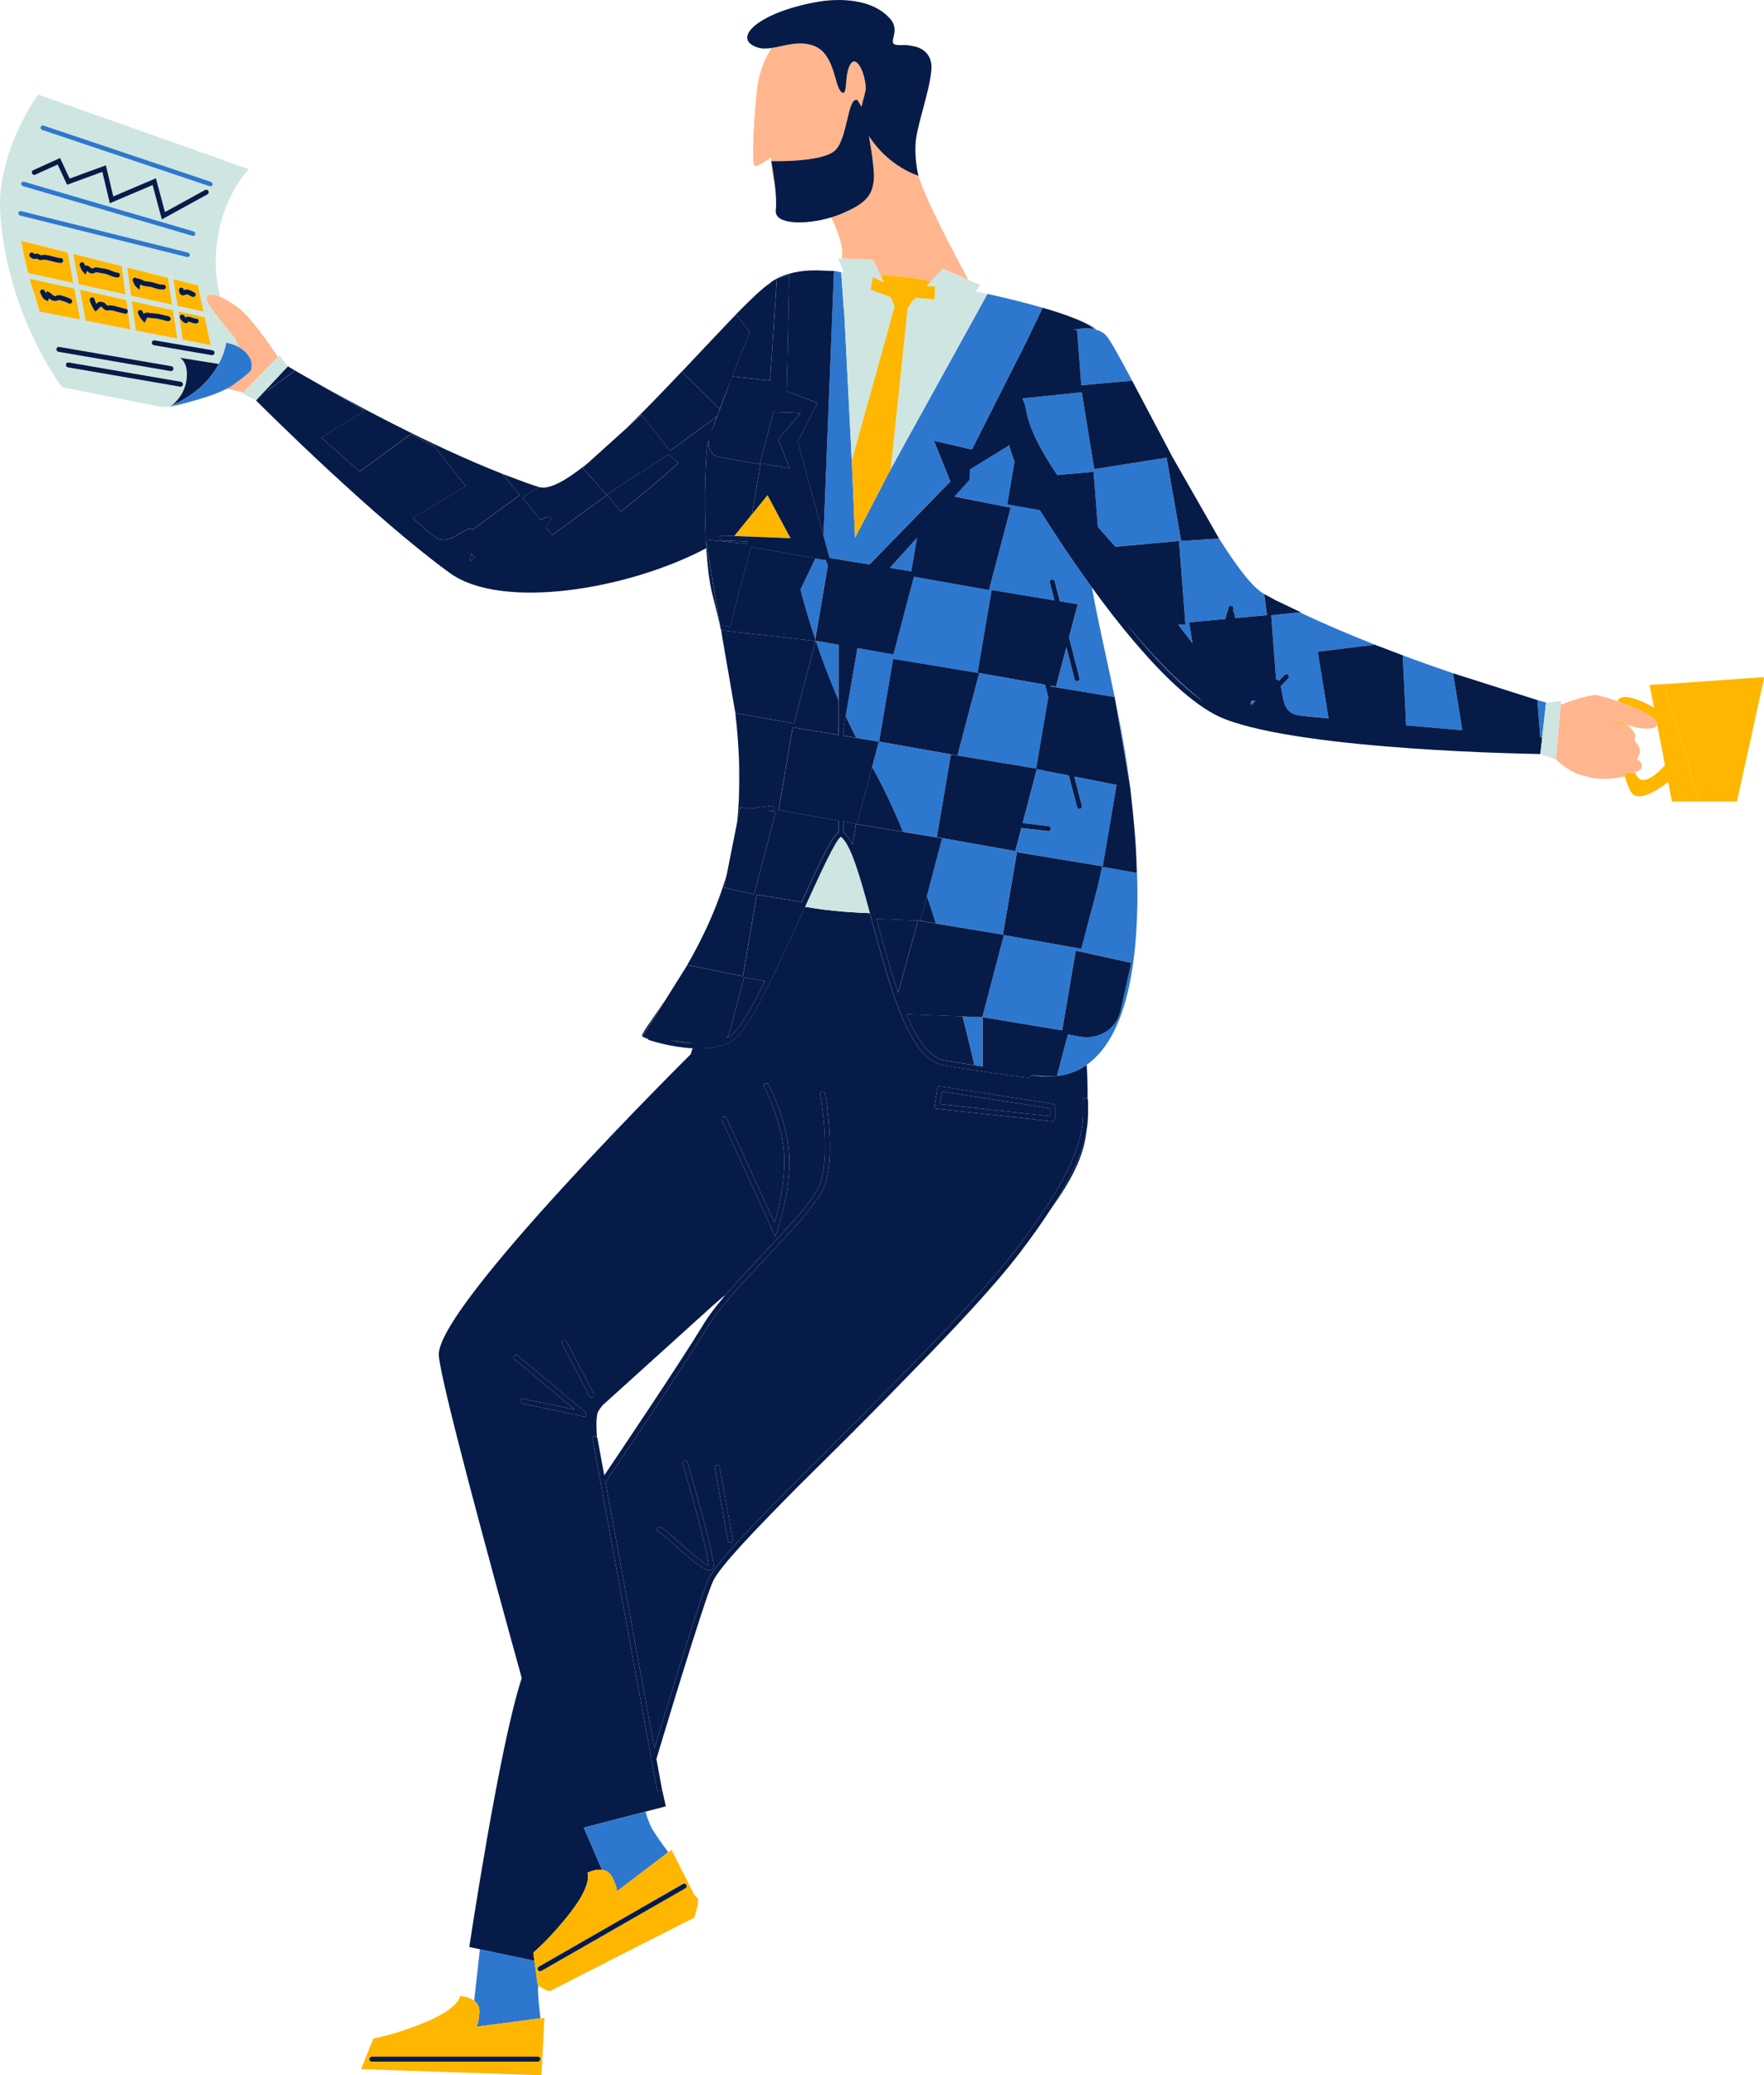 <?xml version="1.0" encoding="UTF-8"?>
<svg id="Calque_2" data-name="Calque 2" xmlns="http://www.w3.org/2000/svg" viewBox="0 0 1844 2169.56">
  <defs>
    <style>
      .cls-1 {
        fill: #ffb600;
      }

      .cls-1, .cls-2, .cls-3, .cls-4, .cls-5 {
        stroke-width: 0px;
      }

      .cls-2 {
        fill: #071b48;
      }

      .cls-3 {
        fill: #ffb68e;
      }

      .cls-4 {
        fill: #2e77ce;
      }

      .cls-5 {
        fill: #cfe5e1;
      }
    </style>
  </defs>
  <g id="Calque_1-2" data-name="Calque 1">
    <g id="Layer_1" data-name="Layer 1">
      <g>
        <path class="cls-4" d="M558.63,2049.78l-56.96-12-6.02,53.78c3.34,2.54,5.86,6.38,5.47,12.38-.79,11.98-2.65,14.5-3.66,14.97l66.71-8.82c-.02-.08-.03-.15-.05-.23l.83-.15s-2.07-16-2.56-27.96c-.07-1.63.06-3.67.31-5.94-.33-.22-.54-.36-.54-.36l-3.51-25.68Z"/>
        <path class="cls-1" d="M501.12,2103.94c.39-6-2.12-9.84-5.47-12.38-6.03-4.58-14.86-4.79-14.86-4.79,0,0-.24,12.14-34.53,26.64-32.03,13.55-55.91,17.72-55.91,17.72l-12.88,31.99,188.51,6.45s2.55-46.96,3.07-60.1l-4.9.65-66.71,8.82c1.01-.48,2.87-2.99,3.66-14.97ZM562.28,2150.1c1.43,0,2.59.97,2.59,2.4,0,1.44-1.15,2.78-2.58,2.78h-173.65c-1.43,0-2.58-.97-2.59-2.4,0-1.44,1.15-2.78,2.59-2.78h173.65Z"/>
        <path class="cls-2" d="M386.04,2152.89c0,1.43,1.16,2.4,2.59,2.4h173.65c1.43,0,2.59-1.35,2.58-2.78,0-1.43-1.16-2.4-2.59-2.4h-173.65c-1.43,0-2.59,1.35-2.58,2.79Z"/>
        <path class="cls-2" d="M1135.85,1181.6c-3.09,18.32-12.13,43.41-37.63,82.72,21.61-29.93,35.26-56.15,37.63-82.72Z"/>
        <path class="cls-2" d="M834.16,1554.04c11.86-11.63,24.39-23.98,37.24-36.74h.01s0,0,0,0c27.26-27.08,55.74-55.81,81.44-82.57-24.84,25.37-50.63,51.17-75.28,75.8-15.12,15.11-29.71,29.7-43.41,43.51Z"/>
        <path class="cls-2" d="M1104.59,1125.42l-3.05-.15c-.44.03-.86.12-1.31.15-5.87.35-13.75-.22-23.01-1.28,0,.04.03.06.03.1-.14,1.33-1.26,2.33-2.58,2.33h-.26c-.31-.05-31.77-3.33-88.4-13.02-35.67-6.1-56.16-82.48-74.24-149.86-.81-3.04-1.63-6.05-2.43-9.05-15.1-.53-32.22-1.64-49.19-3.82-6.47-.83-12.75-1.83-18.66-2.88-1.15,2.54-2.29,5.07-3.43,7.58-25.7,56.83-54.83,121.25-72.05,132.17-11.6,7.36-27.19,8.97-42.04,8.19-.66,2.12-1.3,4.2-1.93,6.26h0s-267.98,265.53-263.33,315.25c2.79,29.8,49.64,203,86.72,336.95-23.04,68.69-54.85,281.12-54.85,281.12l11.1,2.33,56.96,12-1.16-8.48s18.66-15.46,39.77-43.11c22.59-29.59,16.78-40.25,16.78-40.25,0,0,7.77-4.19,15.28-3.2l-19.01-44.06,64.35-16.71,21.37-5.55s-1.59-7.1-4.25-19.17l.09.51c.25,1.41-.68,2.75-2.08,3.01-.15.03-.32.04-.47.04-1.23,0-2.32-.87-2.55-2.13l-5.39-29.35c-.56-.65-.9-1.45-.64-2.32.03-.09.09-.3.13-.43l-61.45-334.23c-.26-1.41.67-2.75,2.08-3.02,1.09-.22,1.99.42,2.53,1.32-.95-13.76-.66-23.32,1.31-27.01.97-1.82,2.54-4.02,4.62-6.56,0,0-.03.04-.03.04l114.99-104.01c4.23-3.66,8.45-7.31,12.65-10.96-.56.89-1.11,1.77-1.67,2.66,12.38-14.76,27.38-30.7,42.12-46.35,27.22-28.9,52.94-56.2,59.06-72.5,11.61-30.87.53-93.22.41-93.84-.25-1.42.68-2.76,2.08-3.02,1.48-.29,2.76.69,3.02,2.08.48,2.62,11.45,64.41-.66,96.59-6.5,17.27-32.56,44.94-60.15,74.23-24.36,25.85-49.55,52.59-61.8,72.87-25.87,42.87-105.94,161.26-106.74,162.45-.06.09-.19.06-.26.14l51.15,278.21c11.6-38.55,48.99-161.87,56.98-177.79,10.37-20.67,67.11-77.38,132.81-143.04,69.74-69.7,148.79-148.71,188.45-200.88,70.74-93.02,70.22-126.04,69.85-150.14-.03-1.94-.06-3.84-.05-5.7,0-1.43,1.17-2.58,2.59-2.58,1.04,0,1.77.72,2.18,1.61.06-12.63-.26-24.63-.96-36.01-9.02,6.34-19.42,10.35-31.25,11.74l-.13.51ZM612.66,1479.43c-.44.9-1.35,1.46-2.33,1.46-.18,0-.35-.02-.54-.06l-63.46-13.39c-1.4-.29-2.29-1.66-2-3.07.3-1.4,1.71-2.3,3.07-1.99l53.29,11.23-62.91-52.6c-1.1-.91-1.24-2.55-.33-3.64.92-1.1,2.57-1.23,3.65-.32l70.89,59.27c.92.76,1.19,2.05.67,3.12ZM619.75,1460.77c-.38.2-.8.29-1.2.29-.93,0-1.83-.51-2.3-1.39l-28.51-54.59c-.66-1.27-.17-2.83,1.1-3.5,1.27-.67,2.82-.17,3.49,1.09l28.51,54.59c.66,1.28.17,2.83-1.1,3.5ZM812.63,1286.51l-2.09,6.18-55.88-121.83c-.6-1.31-.02-2.84,1.28-3.44,1.3-.6,2.84-.04,3.44,1.27l50.31,109.72c3.71-12.85,11.26-42.71,10.12-69.64-1.48-35.21-20.86-72.15-21.05-72.51-.67-1.26-.19-2.83,1.07-3.5,1.25-.64,2.83-.2,3.5,1.07.82,1.55,20.12,38.32,21.65,74.72,1.54,36.29-11.79,76.27-12.35,77.96ZM743.45,1641.39c-.57.24-1.18.37-1.88.37-5.37,0-15.09-7.71-36.15-26.41-6.71-5.96-15.06-13.38-16.93-14.03-1.41-.27-2.28-1.61-2-3.02.26-1.41,1.62-2.32,3.09-2.05,2.5.48,7.02,4.33,19.29,15.23,9.47,8.41,26.65,23.67,31.92,25.01-.57-12.37-17.81-74.51-27.03-106.32-.39-1.37.39-2.8,1.77-3.21,1.41-.43,2.8.39,3.21,1.77,1.12,3.86,27.43,94.77,27.27,108.25-.04,2.86-1.62,3.99-2.55,4.4ZM763.9,1612.81c-.15.03-.3.04-.46.04-1.23,0-2.33-.88-2.55-2.13l-13.62-76.24c-.25-1.41.69-2.75,2.09-3.01,1.38-.3,2.75.68,3.01,2.09l13.62,76.25c.25,1.41-.69,2.75-2.1,3ZM1102.83,1169.78c0,.74-.31,1.44-.86,1.93-.47.43-1.09.66-1.73.66l-.29-.02-120.86-13.23c-.71-.07-1.35-.45-1.79-1.01-.42-.58-.6-1.3-.47-2l3.19-18.37c.24-1.39,1.57-2.31,2.95-2.11l117.67,18.37c1.27.2,2.2,1.28,2.2,2.56v13.24h0Z"/>
        <polygon class="cls-2" points="982.41 1154.27 1097.65 1166.89 1097.65 1158.76 984.69 1141.14 982.41 1154.27"/>
        <path class="cls-2" d="M700.37,471.24l48.94-35.83c-2.31,6.31-4.33,12-5.93,16.8l21.88-58.57c-4.66,11.87-9.12,23.42-13,33.78l-39.57-38.96,56.57-59.69c-31.29,32.1-74.67,80.27-114.37,118.86l15.6-14.06,29.88,37.67Z"/>
        <path class="cls-2" d="M564.93,543.8c3.93-2.55,7.41-3.85,10.02-3.12,2.43.67.16,4.82-4.26,10.38l6.58,8.29,57.51-42.11,13.96,17.6c19.1-15.1,40.19-32.68,60.58-50.84l-10.56-9.09-64.71,42.3-25.18-28.09,5.17-4.67c-21.93,17.74-40.2,28.15-50.83,24.68l-16.98,11.07,18.71,23.59Z"/>
        <path class="cls-2" d="M278.57,406.81c.45.4.94.83,1.45,1.28l28.35-20.76.04.02c-3.1-1.8-5.72-3.34-7.83-4.58l.22.29-22.23,23.74Z"/>
        <path class="cls-2" d="M551.64,505.23c-.39-.14-.79-.29-1.19-.42l.68.25.5.17Z"/>
        <path class="cls-2" d="M492.06,586.48c.56.17,2.03-1.45,4.01-4.04l-3.47-3.79c-.81,4.36-1.31,7.61-.54,7.83Z"/>
        <path class="cls-2" d="M335.7,457.38c12.97,11.47,26.79,23.67,40.26,35.55l53.67-39.3,23.92,12.52,33.2,41.86-55.2,33.74c10.82,9.43,18.54,16.08,21.14,18.13,14.13,11.17,23.68-1.42,36.68-6.89,2.23-.94,3.65-.52,4.56.69l49.39-36.17-18.31-22.18,1.07.4c-77.52-30.33-162.41-76.77-204.64-100.88l60.02,34.55-45.76,27.97Z"/>
        <path class="cls-3" d="M245.87,319.44c-4.86-3.47-10.53-6.86-15.66-9.08-7.58-3.29-13.93-4.02-14.59,1.31-.79,6.37,29.84,41.68,29.84,41.68h.01c1.49,3.29,3.02,6.55,4.58,9.75,4.11,2.37,8.28,5.89,11.05,11.07,3.92,7.31.85,13.58.85,13.58,0,0-5.76,5.79-15,12.18-2.65,2.27-6,4.41-9.86,6.42,6.72,1.5,12.67,2.8,17.26,3.79l36.2-36.93c-8.98-13.58-31.49-46.25-44.7-53.76Z"/>
        <polygon class="cls-5" points="278.57 406.81 300.8 383.07 300.58 382.78 292.12 371.61 290.57 373.19 254.36 410.13 253.32 411.19 267.51 418.51 267.58 418.55 278.57 406.81"/>
        <path class="cls-5" d="M178.57,424.6c-.68.14-1.09.22-1.09.22.72-.3,1.33-.64,2.04-.95,3.32-2.57,13.44-11.52,15.46-26.82,2.43-18.34-6.91-23.02-6.91-23.02l40.63,6.47c6.65-12.51,7.79-22.14,7.79-22.14,0,0,6.72.79,13.57,4.74-1.56-3.21-3.1-6.46-4.58-9.75h-.01s-30.63-35.31-29.84-41.68c.65-5.33,7.01-4.59,14.59-1.31-2.62-10.48-4.37-20.88-4.65-30.88-1.84-66.77,34.56-102.58,34.56-102.58L39.87,98.84S-3.56,158.16.23,221.58c6.39,106.92,64.52,183.2,64.52,183.2l100.08,19.95c13.26,1.77,23.7-.11,33.44-4.59-11.3,2.94-19.9,4.59-19.9,4.59,0,0,.15-.11.19-.14ZM224.22,369.19c-.22,1.26-1.31,2.15-2.55,2.15-.15,0-.29-.01-.44-.04l-60.41-10.39c-1.41-.24-2.36-1.58-2.12-2.99.24-1.41,1.56-2.35,3-2.11l60.41,10.39c1.41.24,2.36,1.58,2.11,2.99ZM45.64,131.33l174.79,58.76c1.36.47,2.16,1.85,1.79,3.11-.36,1.26-1.76,1.91-3.11,1.46l-174.79-58.76c-.31-.11-.59-.26-.84-.45-.82-.64-1.24-1.69-.95-2.66.37-1.26,1.76-1.91,3.12-1.46ZM34.75,177.89l28.04-12.72,10,21.49,37.89-13.86,7.75,32.52,44.55-18.96,9.47,35.31,41.9-23.06c1.24-.68,2.82-.24,3.52,1.02.69,1.26.23,2.83-1.02,3.52l-47.69,26.23-9.64-35.92-44.71,19.03-7.83-32.82-36.89,13.49-9.84-21.15-23.37,10.59c-1.29.59-2.84.02-3.43-1.29-.59-1.3-.02-2.84,1.29-3.42ZM25.29,190.03l177.05,51.87c1.37.43,2.2,1.79,1.87,3.07-.33,1.27-1.71,1.96-3.08,1.54L24.08,194.64c-.31-.1-.6-.25-.85-.43-.84-.62-1.28-1.66-1.02-2.64.33-1.27,1.71-1.96,3.08-1.54ZM20.27,224.94c-.79-.59-1.23-1.55-1.05-2.49.25-1.29,1.58-2.06,2.96-1.72l174.21,43.31c1.38.34,2.3,1.67,2.05,2.97-.25,1.29-1.57,2.06-2.96,1.72L21.27,225.41c-.37-.09-.71-.26-1-.47ZM34.16,302.01c-1.13-3.2-2.25-6.9-3.32-10.8l-2.11-.46c-1.39-.31-2.28-1.69-1.97-3.09.27-1.23,1.41-1.94,2.65-1.9-4.15-16.38-7.27-34.03-7.27-34.03l49.29,12.42c.31-.82.87-1.52,1.79-1.69,1.39-.28,2.75.66,3.02,2.07l.16.87,51.35,12.94c.25-.99.89-1.83,1.97-1.98,1.39-.22,2.73.79,2.92,2.21l.14,1.04,43.29,10.91c.25-.97.87-1.81,1.93-1.97,1.42-.19,2.74.75,2.95,2.17l.17,1.08,25.81,6.51,5.9,27.59,3.35.74c1.4.31,2.28,1.69,1.97,3.09-.27,1.21-1.34,2.03-2.53,2.03-.18,0-.37-.02-.56-.06l-1.05-.23,6.29,29.4-29.78-5.84c-.21,1.03-.85,1.93-1.96,2.1-.13.02-.27.03-.4.03-1.26,0-2.36-.91-2.55-2.2l-.14-.92-43.93-8.62c-.22,1.04-.88,1.95-2,2.1-.12.01-.24.02-.36.02-1.27,0-2.38-.94-2.56-2.24l-.12-.88-47.81-9.38c-.36.63-.93,1.13-1.7,1.27-.16.03-.32.05-.48.05-1.22,0-2.3-.87-2.54-2.11l-.03-.13-42.56-8.35s-3.67-13.77-7.21-23.76ZM61.08,367.81c-1.41-.24-2.36-1.58-2.11-3,.24-1.41,1.56-2.38,2.99-2.11l117.24,20.17c1.41.24,2.36,1.58,2.11,3-.22,1.26-1.31,2.15-2.55,2.15-.15,0-.29-.01-.44-.03l-117.24-20.17ZM71,384.06c-1.41-.24-2.36-1.58-2.11-3,.24-1.41,1.54-2.35,3-2.11l117.23,20.17c1.41.24,2.36,1.58,2.11,2.99-.22,1.26-1.31,2.15-2.55,2.15-.15,0-.29-.01-.45-.04l-117.23-20.16Z"/>
        <path class="cls-2" d="M224.97,411.74c4.32-1.66,8.42-3.47,12.14-5.4,3.86-2.01,7.21-4.15,9.86-6.42-6.03,4.17-13.52,8.56-21.99,11.81Z"/>
        <path class="cls-2" d="M178.38,424.74s8.6-1.65,19.9-4.59c5.03-1.31,10.57-2.97,16.16-4.78-15.27,4.8-31.62,8.34-35.87,9.23-.04.03-.19.14-.19.14Z"/>
        <path class="cls-2" d="M194.99,397.05c-2.03,15.3-12.14,24.25-15.46,26.82,27.45-11.99,41.78-29.45,49.18-43.37l-40.63-6.47s9.33,4.68,6.91,23.02Z"/>
        <path class="cls-4" d="M24.08,194.64l177.04,51.87c1.37.42,2.75-.27,3.08-1.54.34-1.27-.5-2.63-1.87-3.07L25.29,190.03c-1.36-.42-2.75.27-3.08,1.54-.26.98.18,2.02,1.02,2.64.25.19.53.33.85.43Z"/>
        <path class="cls-4" d="M44.31,135.91l174.79,58.76c1.35.45,2.75-.2,3.11-1.46.37-1.27-.43-2.65-1.79-3.11l-174.79-58.76c-1.35-.45-2.75.2-3.12,1.46-.29.97.13,2.02.95,2.66.25.19.53.35.84.45Z"/>
        <path class="cls-4" d="M198.44,267c.25-1.3-.67-2.62-2.05-2.97L22.18,220.72c-1.38-.34-2.71.43-2.96,1.72-.18.95.26,1.91,1.05,2.49.29.21.63.38,1,.47l174.21,43.31c1.38.34,2.71-.43,2.96-1.72Z"/>
        <path class="cls-4" d="M261.96,387.75s3.08-6.27-.85-13.58c-2.78-5.17-6.94-8.69-11.05-11.07-6.85-3.95-13.57-4.74-13.57-4.74,0,0-1.14,9.63-7.79,22.14-7.4,13.92-21.73,31.39-49.18,43.37-.7.31-1.32.65-2.04.95,0,0,.4-.08,1.09-.22,4.25-.89,20.6-4.43,35.87-9.23,2.69-.84,5.35-1.71,7.9-2.63.62-.22,1.25-.44,1.85-.66.27-.1.51-.23.77-.33,8.47-3.26,15.96-7.65,21.99-11.82,9.24-6.39,15-12.18,15-12.18Z"/>
        <path class="cls-3" d="M810.04,193.41c-1.49-13.04-3.75-24.62-3.81-24.93.16,5.33.86,15.36,3.81,24.93Z"/>
        <path class="cls-3" d="M872.96,157.26c13.45-12.76,12.83-56.45,23.37-52.72l4.24,7.05c1.59-7.59,4.44-14.88,4.48-20.22-1.12-16.63-9.53-32.65-15.31-25.29-8.01,10.21-2.71,36.2-10.22,30.07-7.5-6.12-6.55-40.05-28.84-48.29-15.9-5.88-30.74.33-44.06,2.29-9.74,14.66-13.78,31.26-15.04,41.07-2.82,21.97-6.62,81.69-2.54,82.39,4.08.7,17.14-9.04,17.14-9.04,0,0-.02,1.51.05,3.84.1,0,53.29,1.58,66.73-11.16Z"/>
        <path class="cls-3" d="M920.18,287.19c6,.49,46.18,3.88,52.7,7.15l12.79-13.45,26.58,11.56c-14.99-27.67-45.46-85.32-52.11-108.68,0,0-31.1-9.17-51.83-41.63,2.99,17.13,6.07,37.94,5.08,46.23-1.79,15.14-6.96,23.95-34.48,35.36-3.17,1.31-6.55,2.49-10.02,3.53,5.24,10.89,12.96,29.2,11.32,39.91-.17,1.08-.06,2.06-.06,3.08l32.72,1.28,7.3,15.65Z"/>
        <path class="cls-5" d="M909.34,954.63c-10.3-38.2-20.14-72.63-30.48-79.93-5.59,3.62-21.96,39.21-37.37,73.24,5.92,1.05,12.19,2.04,18.66,2.88,16.97,2.18,34.09,3.29,49.19,3.82Z"/>
        <path class="cls-4" d="M852.19,668.09l13.07-76.92-2.63-6.7-.26.99-9.98-1.77-15.61,32.57s5.06,20.93,15.41,51.82Z"/>
        <path class="cls-4" d="M1165.32,729.39l16.15,93.96c-4-31.95-9.93-63.77-16.15-93.96Z"/>
        <path class="cls-4" d="M1181.47,823.35c2.11,19.59,3.88,35.38,5.1,51.2-1.28-17.06-2.97-34.2-5.1-51.2Z"/>
        <path class="cls-4" d="M1052.81,527.23l7.67-45.18c-2.34-5.59-4.21-11.13-5.54-16.66l-40.88,25.19-.47,10.88-15.92,17.6,58.74,11.57-22.68,86.11-78.41-13.92-21.42,81.31-37.67-6.69-12.26,71.16c3.48,7.54,7.21,15.15,11.09,22.77l23.48,3.89-6.98,26.5c11.46,20.16,22.32,43.32,32.39,67.81l40.79,6.75-15.87,60.27c3.29,9.7,6.43,19.34,9.44,28.86l70.06,11.6,14.65-86.24,89.13,14.76-4.84,21.62-17.02,64.62-80.92-14.37-22.62,85.88-20.63-.81c6.43,24.84,10.71,43.28,12.49,51.13,2.98.47,5.85.91,8.61,1.33v-51.63l83.08,13.78,14.16-83.35,58.07,12.81-11.44,50.75c-4.07,18.07-22.61,29.77-41.77,26.36l-13.1-2.33-11.47,43.56c11.83-1.4,22.23-5.4,31.25-11.74,47.05-33.07,57.72-127.96,51.3-228.43.51,8.33.86,16.85,1,26.17l.04,1.71-35.62-6.32,14.56-85.73-44.26-8.68,8.02,30.66c.35,1.39-.46,2.8-1.85,3.17-.22.05-.45.08-.66.08-1.15,0-2.21-.77-2.51-1.93l-8.66-33.09-33.46-6.56-14.84,56.32,27.14,3.16c1.42.16,2.44,1.45,2.27,2.87-.15,1.32-1.27,2.29-2.57,2.29l-.3-.02-27.86-3.25-6.36,24.17-81.96-14.55,14.68-86.45,89.12,14.76,12.69-74.73-3.39-12.97-70.54-12.52,14.69-86.45,65.68,10.88-4.79-18.72c-.35-1.38.49-2.8,1.87-3.15,1.36-.36,2.78.49,3.15,1.87l5.35,20.93,18.69,3.1-9.08,34.48,10.94,42.77c.35,1.39-.49,2.8-1.87,3.15-.21.06-.43.08-.64.08-1.15,0-2.21-.78-2.51-1.95l-8.63-33.75-10.89,41.33-5.79-1.03.23.88,66.86,11.07c-8.96-43.44-18.44-83.26-23.8-114.79-21.96-30.25-41.04-59.39-54.48-80.7l-34.11-6.06ZM1023.59,703.7l-22.68,86.11-81.96-14.55,14.69-86.45,89.95,14.9Z"/>
        <path class="cls-4" d="M772.53,795.14c.24,17.44.03,31.87-.24,42.02.71-14.02.74-28.1.24-42.02Z"/>
        <path class="cls-4" d="M876.51,673.93l-23.78-4.22c6.11,18.12,13.99,39.47,23.78,62.17v-57.95Z"/>
        <polygon class="cls-4" points="952.59 597.35 958.54 562.28 930.17 593.63 952.59 597.35"/>
        <path class="cls-4" d="M1030.8,306.96c-3.67-.8-7.36-1.58-11.09-2.36h0s11.1,2.36,11.1,2.36Z"/>
        <path class="cls-4" d="M1100.24,1125.42c.45-.03.86-.11,1.31-.15l-24.33-1.18s.01.03.01.04c9.26,1.06,17.15,1.63,23.01,1.28Z"/>
        <path class="cls-4" d="M867.09,583.19l41.75,6.91,84.56-86.73-17.12-42.66,39.63,9.21,57.64-114.15,16.34-34.04c-17.07-4.95-36.76-9.88-57.68-14.47l-88.52,160.32-12.59,22.92h0l-37.22,71.55-3.45-80.72-8.11-158.33h-.31s-2.62-38.2-2.62-38.2c-2.59-.54-4.95-1.45-7.64-1.51l-10.97,276.86,6.29,23.01Z"/>
        <polygon class="cls-5" points="882.35 323.02 890.45 481.35 890.45 481.32 935.13 320.63 931.71 312.45 930.77 310.53 909.95 302.75 912.37 289.65 923.94 295.25 920.18 287.19 912.88 271.54 880.16 270.25 876.24 270.1 881.98 283.89 879.37 284.14 879.42 284.83 882.04 323.03 882.35 323.02"/>
        <path class="cls-2" d="M724.9,1090.71l-24.62-3.22c7.29,1.47,15.84,2.8,24.62,3.22Z"/>
        <path class="cls-2" d="M671.44,1083.7c1.19.68,3.18,1.58,5.75,2.56-.46-.54-.67-1.16-.58-1.88l-5.17-.68Z"/>
        <path class="cls-2" d="M776.56,1020.55l14.5-85.37,46.99,7.78c21.5-47.37,31.96-68.79,38.46-72.83v-12.21l-62.61-11.12,14.69-86.45,47.92,7.94v-36.41c-9.79-22.7-17.67-44.05-23.78-62.17l-.79-.14.25-1.47c-10.35-30.89-15.41-51.82-15.41-51.82l15.61-32.57-67.41-11.97-22.01,83.58-10.43-1.85-14.75-89.15c.14,2.92.31,5.81.49,8.69,1.11,17.54,2.97,34.02,5.93,46.48,1.38,5.81,5.18,19.91,9.57,39.49v-.06s98.83,11.29,98.83,11.29l-22.68,86.11-61.23-10.87-.04-.22c1.87,16.06,3.26,32.86,3.87,49.93.5,13.91.47,28-.24,42.02-.39,7.71-1,15.39-1.84,23.01l3.2-16.15,10,1.33,22.71-2.95c1.38-.17,2.71.82,2.91,2.24.18,1.42-.82,2.72-2.24,2.9l-3.46.45,7.32.97-22.68,86.11-31.2-7.07,2.84-14.3c-10.39,36.15-26.19,68.8-41.71,95.57l.36-.57,58.06,11.86Z"/>
        <path class="cls-2" d="M671.44,1083.7l23.87-38.05c-15.32,22.82-26.22,36.71-23.87,38.05Z"/>
        <path class="cls-2" d="M762.58,1079.44c-.55,2.08-1.51,3.91-2.64,5.61,1.11-.56,2.25-1.07,3.29-1.72,8.89-5.64,22.18-28.86,36.39-57.56l-21.88-3.89-15.16,57.56Z"/>
        <path class="cls-2" d="M765.31,393.53l39.67,4.4,7.11-106.75c-5,2.64-7.37,4.88-7.37,4.88,0,0-.05.13-.07.17-7.66,4.99-20.04,16.81-35.34,32.5l14.54,18.34c-5.9,14.59-12.38,30.76-18.54,46.46Z"/>
        <path class="cls-2" d="M881.69,761.77v7.37l13.37,2.21c-3.89-7.62-7.61-15.23-11.09-22.77l-2.27,13.18Z"/>
        <path class="cls-2" d="M895.86,861.35l-14.17-2.51v11.61c3.32,2.32,6.45,6.51,9.48,12.27l3.62-21.31,49.16,8.14c-10.08-24.49-20.93-47.64-32.39-67.81l-15.7,59.61Z"/>
        <path class="cls-2" d="M822.4,409.02l32.09,12.13-20.53,40.73,26.85,98.3,10.97-276.86-14.28-.55c-22.89-.89-37.33,4.19-45.23,8.33l12.71-3.96-2.57,121.89Z"/>
        <path class="cls-2" d="M786.04,537.76l9.05-53.3,30.26,5.01-11.9-30.32,23.49-27.41-28.31-1.11-14.42,54.73-42.92-7.62c-8.16-1.45-11.66-10.03-10.27-18.12-.85,2.88-1.44,5.21-1.65,6.69-1.84,12.94-3.58,57-1.59,97.81l43,4.56.44-2.55-26.46-1.03c-1.43-.06-2.54-1.26-2.49-2.69.06-1.43,1.18-2.5,2.69-2.49l27.13,1.06v-.05s-14.37-.56-14.37-.56l18.31-22.6Z"/>
        <path class="cls-2" d="M962.06,962.41l-45.76-1.79c.15.58.31,1.14.46,1.71,6.6,24.57,13.84,51.45,22.14,75.44l20.56-75.47,18.84,3.12c-3.01-9.52-6.16-19.16-9.44-28.86l-6.81,25.84Z"/>
        <path class="cls-2" d="M947.45,1060.21c11.06,26.23,23.92,45.58,39.43,48.23,11.69,2,22.23,3.71,31.72,5.19-1.78-7.84-6.06-26.29-12.49-51.13l-58.66-2.3Z"/>
        <polygon class="cls-2" points="918.95 775.26 1000.9 789.81 1023.59 703.7 933.63 688.8 918.95 775.26"/>
        <polygon class="cls-2" points="829.93 756.3 852.61 670.19 753.77 658.91 753.79 658.97 768.66 745.21 768.7 745.43 829.93 756.3"/>
        <path class="cls-2" d="M788.21,935.07l22.68-86.11-7.32-.97,3.46-.45c1.42-.18,2.42-1.49,2.24-2.9-.19-1.42-1.53-2.41-2.91-2.24l-22.71,2.95-10-1.33-3.2,16.15-10.61,53.52-2.84,14.3,31.2,7.07Z"/>
        <polygon class="cls-1" points="799.43 521.24 786.04 537.76 767.72 560.36 782.1 560.93 786.86 561.11 786.86 561.11 826.3 562.66 802.31 517.69 799.43 521.24"/>
        <path class="cls-5" d="M972.88,294.34l-4.46,4.69,9.06.35-.59,13.57-19.47-1.55c-1.4,1.25-2.81,2.49-4.19,3.7l-4.46,7.24-17.66,168.17,12.59-22.92,88.52-160.32h0s-1.43-.31-1.43-.31l-11.1-2.35h0s5.26-6.63,5.26-6.63l-12.71-5.53-26.58-11.56-12.79,13.45Z"/>
        <polygon class="cls-5" points="926.31 300.33 926.31 300.33 924.59 296.65 926.31 300.33"/>
        <path class="cls-1" d="M953.24,315.1c1.38-1.21,2.79-2.45,4.19-3.7l19.47,1.55.59-13.57-9.06-.35,4.46-4.69c-6.52-3.28-46.7-6.66-52.7-7.15l3.76,8.06-11.57-5.6-2.42,13.1,20.83,7.78.94,1.92,3.42,8.18-44.68,160.7v.03l3.45,80.72,37.22-71.55h0l17.66-168.17,4.46-7.24ZM926.31,300.33l-1.72-3.68,1.72,3.68h0Z"/>
        <path class="cls-2" d="M1098.11,716.82l5.79,1.03,10.89-41.33,8.63,33.75c.3,1.17,1.36,1.95,2.51,1.95.21,0,.42-.02.64-.08,1.39-.35,2.23-1.76,1.87-3.15l-10.94-42.77,9.08-34.48-18.69-3.1-5.35-20.93c-.36-1.38-1.79-2.22-3.15-1.87-1.39.35-2.23,1.77-1.87,3.15l4.79,18.72-65.68-10.88-14.69,86.45,70.54,12.52,3.39,12.97-12.69,74.73-89.12-14.76-14.68,86.45,81.96,14.55,6.36-24.17,27.86,3.25.3.02c1.29,0,2.42-.97,2.57-2.29.17-1.43-.85-2.71-2.27-2.87l-27.14-3.16,14.84-56.32,33.46,6.56,8.66,33.09c.3,1.16,1.35,1.93,2.51,1.93.21,0,.44-.03.66-.08,1.39-.36,2.2-1.78,1.85-3.17l-8.02-30.66,44.26,8.68-14.56,85.73,35.62,6.32-.04-1.71c-.14-9.31-.49-17.84-1-26.17-.21-3.41-.44-6.82-.7-10.19-1.22-15.81-2.99-31.61-5.1-51.2l-16.15-93.96-.11-.61h-.02s-66.86-11.08-66.86-11.08l-.23-.88Z"/>
        <path class="cls-2" d="M913.39,188.38c.99-8.29-2.09-29.1-5.08-46.23,20.72,32.46,51.83,41.63,51.83,41.63,0,0-3.87-13.78-3.13-32.54.74-18.76,14.65-54.56,16.6-78.19,1.86-22.61-19.38-24.89-19.38-24.89,0,0,0,.05,0,.06-3.54-.86-7.48-1.29-11.93-1.08-19.78.95,1.07-12.19-11.38-27-18.78-22.33-55.3-21.87-76.01-18.25-61.41,10.73-90.85,38.1-63.58,47.57,4.81,1.67,9.94,1.5,15.29.71,13.32-1.97,28.16-8.17,44.06-2.29,22.29,8.24,21.34,42.17,28.84,48.29,7.5,6.12,2.2-19.87,10.22-30.07,5.79-7.37,14.19,8.65,15.31,25.29-.04,5.34-2.89,12.62-4.48,20.22l-4.24-7.05c-10.54-3.72-9.92,39.96-23.37,52.72-13.44,12.75-66.63,11.16-66.73,11.16h0s0,.05.01.06c.06.31,2.32,11.89,3.81,24.93,1.05,9.22,1.72,19.15.93,26.29-1.7,15.39,31.25,15.62,57.93,7.56,3.47-1.05,6.85-2.22,10.02-3.53,27.52-11.41,32.69-20.22,34.48-35.36Z"/>
        <path class="cls-4" d="M1225.57,477.67c-.19-.34-.37-.69-.56-1.03l.43.81.13.22Z"/>
        <path class="cls-4" d="M1333.96,627.75c-.26-.13-.52-.27-.78-.4l.48.26.29.14Z"/>
        <path class="cls-4" d="M1307.79,736.86c.61.36,2.35-1.57,4.67-4.48l-4.6.48c-.39,2.24-.49,3.76-.07,4.01Z"/>
        <path class="cls-4" d="M1234.67,565.48l-15.2-87.08-75.63,11.99-13.07-80.34-61.97,6.41c1.72,4.07,2.98,7.39,3.05,7.95,2.71,21.66,16.35,47.31,33.42,72.22l37.89-3.45,4.42,57.58c6.59,7.61,12.83,14.6,18.49,20.81l66.36-6.04,6.7,87.31-7.55.13c5.17,6.8,10.19,13.33,14.93,19.35l-3.55-21.82,38.03-3.46c.83-4.34,1.78-7.73,2.86-9.69l.21-1.91c.16-1.43,1.25-2.49,2.86-2.3,1.42.15,2.45,1.43,2.29,2.85l-.25,2.34c1.1,1.92,1.83,4.56,2.26,7.76l33.25-3.03-2.92-22.01c-12.29-6.82-29.12-29.21-47.41-58.37l.15.27-39.64,2.51Z"/>
        <path class="cls-4" d="M1333.98,710.37c1.18-.14,2.19.27,2.97,1.39l6-6.18c.99-1.03,2.65-1.05,3.66-.06,1.03.99,1.05,2.64.06,3.66l-7.84,8.08c3.24,13.62,1.73,28.23,19.6,30.77,3.59.51,14.72,1.62,30.42,3.07l-11.36-69.82,59.74-7.29,1.29.49c-27.1-10.62-54.4-22.19-79.84-34.38l-29.86,3.09,5.16,67.16Z"/>
        <path class="cls-4" d="M1469.89,758.35c19.63,1.71,39.78,3.45,58.72,5.07l-9.69-59.59.3.1c-16.96-5.77-35.05-12.16-53.63-19.08l.71.27,3.59,73.23Z"/>
        <path class="cls-4" d="M1610.03,770.34c.75.06,1.46.12,2.12.18l3.95-35.86.4-.05c-2.56-.74-5.73-1.66-9.47-2.77h.04s2.95,38.49,2.95,38.49Z"/>
        <path class="cls-4" d="M1185.04,670.06c-14.61-17.29-28.82-35.73-42.05-53.86,13.13,18.37,27.3,36.76,42.05,53.86Z"/>
        <path class="cls-4" d="M1178.8,653.89h-.11c25.49,31.53,52.53,60.4,77.57,78.31l-.04-.25c-25.5-19.49-52.05-47.4-77.42-78.06Z"/>
        <path class="cls-4" d="M1121.88,344.94c1.32-.06,2.61-.19,3.97-.19l4.45,57.99,53.13-4.83c-13.28-25.1-23.32-43.35-27.62-47.69-2.55-2.57-5.99-4.4-9.99-5.55-.9-.87-1.77-1.85-2.72-2.48-5.21-3.45-13.75-7.24-24.51-11.17,10.4,3.91,20.61,8.58,24.85,13.02-6.23-1.28-13.67-.98-21.56.91Z"/>
        <path class="cls-2" d="M1610.03,770.34l-2.95-38.47h-.04s-87.81-27.95-87.81-27.95l-.3-.1,9.69,59.59c-18.94-1.63-39.09-3.36-58.72-5.07l-3.59-73.23-.71-.27-27.07-10.34-1.29-.49-59.74,7.29,11.36,69.82c-15.7-1.46-26.83-2.56-30.42-3.07-17.88-2.54-16.36-17.15-19.6-30.77l7.84-8.08c.99-1.03.97-2.67-.06-3.66-1.01-.99-2.67-.97-3.66.06l-6,6.18c-.78-1.12-1.79-1.53-2.97-1.39l-5.16-67.17,29.86-3.09.99-.1-25.71-12.27-.29-.14-.48-.26-11.62-6.27,2.92,22.01-33.25,3.03c-.43-3.2-1.16-5.84-2.26-7.76l.25-2.34c.15-1.42-.88-2.7-2.29-2.85-1.61-.19-2.7.87-2.86,2.3l-.21,1.91c-1.08,1.96-2.03,5.34-2.86,9.69l-38.03,3.46,3.55,21.82c-4.74-6.02-9.77-12.55-14.93-19.35l7.55-.13-6.7-87.31-66.36,6.04c-5.66-6.21-11.91-13.2-18.49-20.81l-4.42-57.58-37.89,3.45c-17.07-24.92-30.71-50.56-33.42-72.22-.07-.57-1.33-3.88-3.05-7.95l61.97-6.41,13.07,80.34,75.63-11.99,15.2,87.08,39.64-2.51-.15-.27-48.59-85.03-.13-.22-.43-.81-41.58-78.74h0l-53.13,4.83-4.45-57.99c-1.35,0-2.64.13-3.97.19,7.89-1.89,15.33-2.19,21.56-.91-4.25-4.44-14.45-9.11-24.85-13.02-1.49-.56-2.98-1.11-4.46-1.63-12.6-4.49-24.21-7.65-24.21-7.65h0s-16.34,34.05-16.34,34.05l-57.64,114.15-39.63-9.21,17.12,42.66-84.56,86.73-41.75-6.91-6.28-23.01-26.85-98.3,20.53-40.73-32.09-12.13,2.57-121.89-12.71,3.96-.18.06v.03s-7.11,106.75-7.11,106.75l-39.67-4.4c6.16-15.7,12.64-31.87,18.54-46.46l-14.54-18.34h0l-.03.03-56.57,59.69,39.57,38.96c3.88-10.36,8.33-21.91,13-33.78l-21.88,58.57c1.6-4.8,3.62-10.49,5.93-16.8l-48.94,35.83-29.87-37.67-15.6,14.06-40.86,36.83-5.17,4.67,25.18,28.09,64.71-42.3,10.56,9.09c-20.39,18.16-41.48,35.74-60.58,50.84l-13.96-17.6-57.51,42.11-6.58-8.29c4.42-5.56,6.69-9.71,4.26-10.38-2.61-.73-6.09.57-10.02,3.12l-18.71-23.58,16.98-11.07-11.57-3.91-.5-.17-.68-.25-24.37-9.07-1.07-.4,18.31,22.18-49.39,36.17c-.91-1.21-2.33-1.63-4.56-.69-13,5.46-22.55,18.06-36.68,6.89-2.6-2.05-10.32-8.7-21.14-18.13l55.2-33.74-33.2-41.86-23.92-12.52-53.67,39.3c-13.47-11.87-27.28-24.08-40.26-35.55l45.76-27.97-60.02-34.55-13.03-7.5-.04-.02-28.35,20.76c-.51-.45-1-.88-1.45-1.28l-10.99,11.74-.06-.03c14.72,14.7,124.16,123.3,202.29,180.21,54.71,39.85,187.62,17.26,268.48-25.72-.18-2.88-.35-5.77-.49-8.69l14.75,89.15,10.43,1.85,22.01-83.58,67.41,11.97,9.98,1.77.26-.99,2.63,6.7-13.07,76.92-.25,1.47.79.14,23.78,4.22v94.36l-47.92-7.94-14.69,86.45,62.61,11.12v12.21c-6.5,4.04-16.96,25.47-38.46,72.83l-46.99-7.78-14.5,85.37-58.06-11.86-.36.57-22.83,36.39-23.87,38.05,5.17.68c-.09.73.12,1.35.58,1.88.29.34.55.72,1.01.88,1.43.49,22.68,7.52,45.77,8.73,14.85.78,30.44-.82,42.04-8.19,17.22-10.93,46.35-75.34,72.05-132.17,1.13-2.51,2.28-5.04,3.43-7.58,15.41-34.03,31.78-69.61,37.37-73.24,10.34,7.31,20.18,41.73,30.48,79.93.81,3,1.62,6.01,2.43,9.05,18.08,67.38,38.57,143.76,74.24,149.86,56.63,9.69,88.08,12.97,88.4,13.01h.26c1.31.01,2.44-.98,2.58-2.32,0-.04-.03-.06-.03-.1,0-.02-.01-.03-.01-.04l24.33,1.18,3.05.15.13-.51,11.47-43.56,13.1,2.33c19.17,3.4,37.7-8.29,41.77-26.36l11.44-50.75-58.07-12.81-14.16,83.35-83.08-13.78v51.63c-2.76-.42-5.62-.86-8.61-1.33-9.48-1.48-20.03-3.19-31.72-5.19-15.51-2.66-28.37-22-39.43-48.23l58.66,2.3,20.63.81,22.62-85.88,80.92,14.37,17.02-64.62,4.84-21.62-89.13-14.76-14.65,86.24-70.06-11.6-18.84-3.12-20.56,75.47c-8.31-23.99-15.55-50.87-22.14-75.44-.16-.58-.31-1.14-.46-1.71l45.76,1.79,6.81-25.84,15.87-60.27-40.79-6.75-49.16-8.14-3.62,21.31c-3.02-5.76-6.15-9.96-9.48-12.27v-11.61l14.17,2.51,15.7-59.61,6.98-26.5-23.48-3.89-13.37-2.21v-7.37l2.27-13.18,12.26-71.16,37.67,6.69,21.42-81.31,78.41,13.92,22.68-86.11-58.74-11.57,15.92-17.6.47-10.88,40.88-25.19c1.34,5.53,3.2,11.07,5.54,16.66l-7.67,45.18,34.11,6.06c13.43,21.31,32.52,50.45,54.48,80.7.54.74,1.06,1.47,1.6,2.21,13.23,18.13,27.44,36.57,42.05,53.86.31.37.63.73.94,1.09.92,1.09,1.85,2.14,2.78,3.22,30.88,35.97,63.26,66.31,91.47,77.27,84.79,32.94,324.06,36.47,326.47,36.5.02,0,.03-.02.05-.02,1.36.05,2.54.09,3.46.12l1.95-17.72c-.66-.06-1.38-.12-2.12-.18ZM492.06,586.48c-.76-.23-.26-3.47.54-7.83l3.47,3.79c-1.98,2.59-3.45,4.21-4.01,4.04ZM786.86,561.11h0l-4.75-.19v.05s-27.14-1.06-27.14-1.06c-1.51-.01-2.63,1.06-2.69,2.49-.05,1.43,1.06,2.64,2.49,2.69l26.46,1.03-.44,2.55-43-4.56c-1.98-40.81-.24-84.87,1.59-97.81.21-1.49.81-3.81,1.65-6.69-1.38,8.09,2.12,16.67,10.27,18.12l42.92,7.62,14.42-54.73,28.31,1.11-23.49,27.41,11.9,30.32-30.26-5.01-9.05,53.3,13.4-16.52,2.87-3.55,24,44.97-39.44-1.55ZM700.28,1087.48l24.62,3.22c-8.78-.43-17.33-1.75-24.62-3.22ZM763.23,1083.32c-1.03.65-2.18,1.16-3.29,1.72,1.13-1.7,2.09-3.52,2.64-5.61l15.16-57.56,21.88,3.89c-14.21,28.7-27.51,51.92-36.39,57.56ZM952.59,597.35l-22.42-3.71,28.38-31.35-5.95,35.07ZM1178.69,653.89h.11c25.37,30.66,51.92,58.57,77.42,78.06l.04.25c-25.04-17.91-52.08-46.78-77.57-78.3ZM1307.79,736.86c-.42-.25-.32-1.76.07-4.01l4.6-.48c-2.32,2.91-4.06,4.84-4.67,4.48Z"/>
        <polygon class="cls-5" points="1616.5 734.62 1616.1 734.67 1612.15 770.52 1610.19 788.25 1610.18 788.33 1626.62 794.04 1631.96 732.86 1616.5 734.62"/>
        <path class="cls-1" d="M1739.78,715.19l-15.35.85,4.53,23.69c-11.27-6.31-30.93-15.7-37.11-8.35-.35.42-.61,1.13-.89,1.76,18.97,6.72,42.29,17.18,41.29,24.18-.05.36-.25.63-.38.93.24.14.49.28.73.41l7.91,41.33c-4.08,4.59-20.04,21.41-28.01,13.25-1.23-1.26-2.42-3.37-3.54-6-.92.22-1.67.38-2.06.56-.42.21-4.03.22-8.97,0l.52,3.59c2.88,9.94,6.1,17.45,9.22,19.54,9.47,6.33,29.25-8.01,36.18-13.47l3.91,20.42h28.31l-36.28-122.71h0Z"/>
        <path class="cls-1" d="M1700.2,757.75c0-.15,0-.32,0-.47-4.35-1.54-7.86-2.88-9.44-2.81-.65.03-.91.86-1.03,1.95,4.82,1.04,8.82,1.73,10.48,1.33Z"/>
        <path class="cls-3" d="M1706.89,807.81c.38-.19,1.14-.34,2.06-.56,2.69-.64,6.83-1.84,7.26-6.02.59-5.6-5.31-7.18-5.31-7.18,0,0,3.62-4.63,3.48-9.67-.15-5.52-7.3-8.64-5.06-13.14,2-4.02-6.23-11.92-8-13.56,3.6,1.25,7.67,2.55,11.75,3.28,9.49,1.7,14.67.06,14.81.01.01,0,.02,0,.03,0h.03s0,0,0,0c1.98-.41,3.32-1.3,3.93-2.7.13-.31.33-.57.38-.93,1-7.01-22.32-17.47-41.29-24.18-10.31-3.65-19.35-6.22-22.45-6.48-8.79-.75-36.87,9.97-36.87,9.97l-5.01,57.42s12.72,12.23,24.92,15.9c2.2.66,4.35,1.1,6.5,1.55.09.04.27.12.27.12,17.19,5.8,40.16.04,40.16.04l-.03-.24-.52-3.59c4.95.21,8.56.2,8.97,0ZM1690.75,754.47c1.58-.07,5.09,1.28,9.44,2.81.17.06.35.12.52.18-.14.11-.27.22-.51.29-1.66.41-5.65-.29-10.48-1.33.12-1.1.38-1.93,1.03-1.95Z"/>
        <polygon class="cls-1" points="1844 707.87 1743.21 715 1743.21 715 1739.78 715.19 1776.06 837.9 1815.69 837.9 1844 709.44 1843.66 709.46 1844 707.87"/>
        <path class="cls-4" d="M629.29,1954.74c4.16.55,8.25,2.63,10.88,8.04,5.25,10.8,4.89,13.9,4.24,14.82l53.56-40.73c-.05-.06-.1-.11-.16-.17l.65-.54s-9.73-12.86-16.09-23.01c-2.5-4-5.29-11.52-7.74-19.17l-64.35,16.71,19.01,44.06Z"/>
        <path class="cls-1" d="M640.17,1962.78c-2.63-5.41-6.72-7.49-10.88-8.04-7.51-.99-15.28,3.2-15.28,3.2,0,0,5.81,10.66-16.78,40.25-21.1,27.65-39.77,43.11-39.77,43.11l1.16,8.48,3.52,25.68s.21.14.54.36c2.21,1.45,10.75,6.86,12.79,5.54,2.35-1.52,150.34-76.69,150.34-76.69,0,0,6.02-18.64,3.24-20.63-2.75-1.97-4.2-4.82-4.22-4.87-6.47-12.88-18.55-36.91-22.91-45.3l-3.94,2.99-53.56,40.73c.64-.92,1.01-4.02-4.25-14.82ZM713.96,1969.56c1.25-.71,2.83-.29,3.53.96.71,1.23.29,2.82-.96,3.53l-150.61,86.43c-.41.23-.85.34-1.29.34-.89,0-1.76-.46-2.25-1.31-.71-1.23-.29-2.82.95-3.53l150.62-86.42Z"/>
        <path class="cls-2" d="M562.38,2059.52c.48.84,1.35,1.31,2.25,1.31.44,0,.88-.11,1.29-.34l150.61-86.43c1.25-.71,1.67-2.3.96-3.53-.7-1.26-2.29-1.67-3.53-.96l-150.62,86.42c-1.24.71-1.67,2.3-.96,3.53Z"/>
        <path class="cls-2" d="M803.33,1133.84c-.67-1.28-2.25-1.71-3.5-1.07-1.26.67-1.74,2.24-1.07,3.5.19.36,19.57,37.3,21.05,72.51,1.14,26.93-6.41,56.79-10.12,69.64l-50.31-109.72c-.6-1.31-2.14-1.87-3.44-1.27-1.3.6-1.87,2.13-1.28,3.44l55.88,121.83,2.09-6.18c.57-1.69,13.89-41.67,12.35-77.95-1.54-36.4-20.83-73.17-21.65-74.72Z"/>
        <path class="cls-2" d="M541.1,1417.05c-1.08-.91-2.73-.78-3.65.32-.92,1.09-.77,2.73.33,3.64l62.91,52.6-53.29-11.23c-1.36-.3-2.77.6-3.07,1.99-.29,1.4.6,2.77,2,3.07l63.46,13.39c.18.04.36.06.54.06.98,0,1.89-.56,2.33-1.46.52-1.07.24-2.36-.67-3.12l-70.89-59.27Z"/>
        <path class="cls-2" d="M592.33,1402.68c-.67-1.26-2.23-1.76-3.49-1.09-1.27.67-1.76,2.23-1.1,3.5l28.51,54.59c.46.88,1.37,1.39,2.3,1.39.4,0,.81-.09,1.2-.29,1.27-.67,1.76-2.22,1.1-3.5l-28.51-54.59Z"/>
        <path class="cls-2" d="M1134.75,1147.57c-1.43,0-2.59,1.15-2.59,2.58-.01,1.86.02,3.75.05,5.7.37,24.1.89,57.12-69.85,150.14-39.67,52.17-118.71,131.18-188.45,200.88-65.7,65.66-122.44,122.37-132.81,143.04-7.99,15.92-45.38,139.24-56.98,177.79l-51.15-278.21c.07-.08.2-.05.26-.14.8-1.18,80.87-119.57,106.74-162.45,12.25-20.28,37.44-47.01,61.8-72.87,27.59-29.29,53.66-56.96,60.15-74.23,12.1-32.19,1.13-93.97.66-96.59-.25-1.4-1.54-2.38-3.02-2.08-1.4.25-2.34,1.6-2.08,3.02.11.62,11.19,62.97-.41,93.84-6.12,16.3-31.84,43.6-59.06,72.5-14.74,15.65-29.74,31.6-42.12,46.35-8.23,9.81-15.34,19.11-20.34,27.39-23.11,38.29-89.65,137.1-103.87,158.18l-7.17-38.98c-.06-.32-.33-.5-.49-.76-.54-.9-1.44-1.54-2.53-1.32-1.41.26-2.34,1.61-2.08,3.02l61.45,334.23c-.04.13-.1.35-.13.43-.27.87.08,1.67.64,2.32l5.39,29.35c.23,1.25,1.32,2.13,2.55,2.13.15,0,.31-.01.47-.04,1.41-.26,2.34-1.61,2.08-3.01l-.09-.51-5.59-30.39c5.12-17.05,50.93-169.45,59.56-186.62,7.68-15.32,42.87-52.25,88.43-98.19,13.7-13.81,28.29-28.41,43.41-43.51,24.65-24.64,50.44-50.43,75.28-75.8,45.54-46.53,87.83-91.65,113.64-125.6,12.75-16.77,23.13-31.56,31.73-44.81,25.5-39.31,34.55-64.4,37.63-82.72,1.73-10.28,1.66-18.48,1.54-25.83-.03-1.91-.06-3.76-.05-5.6,0-.39-.26-.66-.41-.99-.41-.9-1.14-1.61-2.18-1.61Z"/>
        <path class="cls-2" d="M715.53,1526.97c-1.38.41-2.17,1.84-1.77,3.21,9.22,31.8,26.46,93.94,27.03,106.32-5.27-1.35-22.45-16.6-31.92-25.01-12.26-10.9-16.79-14.75-19.29-15.23-1.47-.26-2.82.65-3.09,2.05-.27,1.41.6,2.74,2,3.02,1.87.65,10.22,8.07,16.93,14.03,21.07,18.7,30.78,26.41,36.15,26.41.7,0,1.32-.13,1.88-.37.93-.42,2.51-1.54,2.55-4.4.16-13.48-26.15-104.39-27.27-108.25-.4-1.38-1.8-2.21-3.21-1.77Z"/>
        <path class="cls-2" d="M749.37,1531.47c-1.4.25-2.35,1.6-2.09,3.01l13.62,76.24c.22,1.26,1.32,2.13,2.55,2.13.15,0,.3,0,.46-.04,1.41-.25,2.35-1.6,2.1-3l-13.62-76.25c-.25-1.42-1.63-2.4-3.01-2.09Z"/>
        <path class="cls-2" d="M1100.64,1153.99l-117.67-18.37c-1.37-.19-2.7.73-2.95,2.11l-3.19,18.37c-.12.71.05,1.43.47,2,.43.57,1.08.94,1.79,1.01l120.86,13.23.29.02c.64,0,1.25-.23,1.73-.66.55-.49.86-1.19.86-1.93v-13.24c0-1.28-.93-2.36-2.19-2.56ZM1097.65,1166.89l-115.24-12.62,2.28-13.13,112.97,17.63v8.13Z"/>
        <path class="cls-1" d="M83.35,302.75l5.7,30.55c.12.63-.07,1.23-.37,1.75l47.81,9.38-4.27-30.93-48.87-10.74ZM133.56,325.95c-.23,1.24-1.32,2.11-2.54,2.11-.16,0-.32-.01-.48-.05-2.32-.43-4.61-1.09-6.9-1.76-2.94-.86-5.73-1.66-8.51-1.94-.22-.09-.59.05-.94.11-.84.14-1.99.33-3.25,0-1.84-.48-2.93-1.74-3.73-2.65-.31-.36-.73-.85-.94-.92-.93-.36-1.24-.31-1.24-.31-.1.07-.46.54-.72.89-.6.77-1.35,1.74-2.54,2.63l-2.21,1.64-1.5-2.31c-2-3.07-3.56-6.5-4.28-9.4-.34-1.39.5-2.79,1.89-3.14,1.37-.37,2.79.51,3.14,1.89.36,1.47,1.04,3.18,1.9,4.89,1.23-1.49,3.27-3.25,7.43-1.61,1.4.53,2.27,1.54,2.97,2.34.44.5.85.97,1.15,1.05.18.05.67-.03,1.07-.1.63-.11,1.44-.22,2.29-.16,3.26.33,6.41,1.24,9.46,2.12,2.13.62,4.25,1.24,6.41,1.64,1.41.26,2.33,1.61,2.07,3.02Z"/>
        <path class="cls-1" d="M77.86,301.55l-47.03-10.34c1.07,3.89,2.19,7.59,3.32,10.8,3.54,9.99,7.21,23.77,7.21,23.77l42.56,8.35-6.07-32.57ZM75.03,316.41c-.5.73-1.31,1.12-2.13,1.12-.51,0-1.02-.15-1.47-.46-1.21-.83-6.66-2.72-8.9-3.26-.94-.23-1.05-.19-1.48.03-.67.32-1.68.81-3.49.84-2.65.1-4.78-1.48-6.19-2.73l-1.35,2.91-2.32-1.02c-2.42-1.06-3.56-3.44-4.47-5.35-.31-.66-.62-1.33-.99-1.89-.77-1.2-.43-2.8.77-3.58,1.19-.75,2.8-.44,3.58.77.48.74.9,1.6,1.31,2.48.05.1.1.2.15.31l.93-2.23,2.48,1.23c1.24.62,2.2,1.48,3.05,2.24,1.22,1.11,1.92,1.69,2.92,1.69.95-.03.92-.12,1.36-.32,1.16-.56,2.41-1.01,4.95-.4,1.72.41,8.36,2.48,10.62,4.03,1.18.81,1.48,2.42.67,3.6Z"/>
        <path class="cls-1" d="M76.83,296.01l-5.69-30.53c-.09-.48.12-.9.28-1.33l-49.29-12.42s3.12,17.65,7.27,34.03c.15,0,.28-.11.43-.08l47,10.33ZM31.97,264.24c.75-.36,2.23-.73,3.71,1.05.48.31,1.08.14,1.37.07.62-.18,1.29-.37,2.04-.2.8.18,1.56.58,2.3.97.37.19,1,.53,1.23.59.46.1.74.03,1.33-.11.65-.15,1.51-.38,2.72-.28,3.07.19,6.04,1.02,8.91,1.82,2.81.78,5.46,1.52,8.11,1.68,1.43.09,2.52,1.31,2.43,2.74-.08,1.38-1.22,2.44-2.58,2.44h-.15c-3.2-.19-6.25-1.04-9.2-1.86-2.73-.76-5.31-1.48-7.84-1.64-.44-.06-.75.04-1.24.16-.83.19-1.95.45-3.52.13-.93-.19-1.82-.67-2.61-1.09-.22-.12-.43-.23-.62-.33-1.06.28-2.26.55-3.52.26-1.49-.33-2.38-1.19-2.88-1.76-.49-.24-.91-.65-1.16-1.17-.63-1.28-.1-2.84,1.19-3.46Z"/>
        <path class="cls-1" d="M131.47,308.02l-3.97-28.73c-.05-.35.16-.62.25-.94l-51.35-12.94,5.93,31.81,49.14,10.8ZM84.97,274.25c1.35-.45,2.82.3,3.27,1.66.22.68.45,1.31.7,1.88.14-.06.29-.11.44-.15,2.22-.53,3.92.86,5.3,2.03.48.41,1.29,1.09,1.63,1.18-.2-.06.38-.29.76-.44.95-.38,2.02-.82,3.11-.87,1.69-.06,3.53.31,5.25.68,1.04.23,2.06.46,3.02.54,3.07.24,5.67,1.31,8.19,2.35,2.19.9,4.27,1.75,6.42,1.93,1.42.12,2.49,1.37,2.36,2.8-.11,1.35-1.25,2.37-2.58,2.37h-.22c-2.95-.25-5.49-1.3-7.95-2.31-2.25-.93-4.37-1.8-6.63-1.98-1.17-.09-2.43-.35-3.7-.63-1.41-.3-2.89-.66-3.94-.57-.24.02-.96.31-1.38.49-1.16.46-2.36.96-3.61.74-1.65-.29-2.94-1.38-4.07-2.33-.13-.11-.28-.24-.44-.37l-1.42,4.04-2.92-3.45c-1.25-1.48-2.34-3.61-3.24-6.33-.44-1.35.3-2.82,1.66-3.26Z"/>
        <path class="cls-1" d="M180.02,318.69l-4.19-27.17c-.06-.36.15-.65.24-.98l-43.29-10.91,4.09,29.58,43.16,9.49ZM139.93,290.42c1.17-.62,2.65-.25,3.39.84l.13-.3,2.1.45c1.51.33,2.68.95,3.71,1.49,1.06.56,1.9,1,3.02,1.13l1.5.17c2.5.27,4.86.53,7.75,1.51,3.25,1.1,5.89,2.04,9.17,1.81,1.46-.03,2.63,1.05,2.7,2.48.06,1.43-1.05,2.63-2.48,2.7-4.31.17-7.58-.92-11.05-2.09-2.36-.8-4.25-1-6.65-1.27l-1.54-.17c-2.09-.24-3.61-1.05-4.84-1.7l-.2-.11c-.06.28-.12.56-.16.84l-.75,4.89-3.59-3.41c-1.25-1.18-1.93-2.77-2.53-4.16-.23-.55-.46-1.1-.73-1.59-.68-1.26-.21-2.83,1.05-3.51Z"/>
        <path class="cls-1" d="M190.73,354.17c.05.31-.15.56-.21.86l29.78,5.84-6.29-29.4-27.73-6.09,4.44,28.79ZM192.45,329.86l.12.17c.4.59.85,1.25,1.32,1.78,2.44-1.54,5.67-.33,7.61.39,1.15.43,2.53.89,3.26.86,1.37-.19,2.74.76,2.94,2.18.21,1.42-.76,2.73-2.18,2.94-.31.05-.62.07-.93.07-1.7,0-3.38-.63-4.89-1.19-.9-.33-2.6-.96-3.08-.82l-1.04,1.96-2.18-.55c-2.47-.84-3.93-2.98-5.1-4.69-.81-1.18-.57-2.88.61-3.69,1.18-.79,2.74-.6,3.54.59Z"/>
        <path class="cls-1" d="M137.61,314.68l4.13,29.92c.04.3-.15.53-.21.82l43.93,8.62-4.61-29.85-43.25-9.5ZM175.33,335.81c-1.58-.35-3.17-.77-4.78-1.19-1.55-.41-3.11-.83-4.67-1.16-1.86-.4-3.83-.56-5.77-.73-1.57-.13-3.14-.27-4.65-.5-.62-.1-1.17-.18-1.57-.23-.09.18-2.7,5.46-2.7,5.46l-2.54-2.73c-1.76-1.89-3.25-4.28-4.42-7.09-.55-1.32.07-2.84,1.39-3.39,1.34-.56,2.84.07,3.39,1.39.38.91.8,1.75,1.24,2.53,1.26-1.52,2.78-1.58,5.82-1.09,1.58.24,3.02.36,4.48.49,2.17.18,4.35.37,6.42.82,1.65.35,3.29.79,4.92,1.22,1.52.41,3.04.81,4.54,1.13,1.4.3,2.29,1.68,1.99,3.08-.3,1.4-1.67,2.25-3.08,1.99Z"/>
        <path class="cls-1" d="M212.82,325.9l-5.9-27.59-25.81-6.51,4.33,28.08,27.38,6.02ZM189.15,300.67c1.39-.19,2.73.76,2.94,2.18.03.17.06.32.08.46.77-.35,1.59-.69,2.94-.75,2.02,0,4.05,1.06,5.85,2,.7.37,1.35.72,1.87.9,1.36.45,2.1,1.92,1.64,3.27-.36,1.09-1.37,1.78-2.46,1.78-.27,0-.55-.04-.81-.13-.73-.24-1.65-.71-2.64-1.22-1.08-.56-2.54-1.59-3.46-1.41-.19.01-.73.25-1.04.4-1.04.48-2.76,1.26-4.52.3-1.79-.97-2.31-3.1-2.57-4.84-.21-1.41.77-2.73,2.18-2.94Z"/>
        <path class="cls-5" d="M83.93,334.12l.03.13c.23,1.24,1.32,2.11,2.54,2.11.16,0,.32-.02.48-.05.77-.14,1.34-.64,1.7-1.27.3-.52.49-1.11.37-1.75l-5.7-30.55,48.87,10.74,4.27,30.93.12.88c.18,1.3,1.29,2.24,2.56,2.24.12,0,.24-.01.36-.02,1.11-.15,1.78-1.06,2-2.1.06-.28.25-.51.21-.82l-4.13-29.92,43.25,9.5,4.61,29.85.14.92c.2,1.28,1.3,2.2,2.55,2.2.13,0,.27,0,.4-.03,1.1-.17,1.74-1.07,1.96-2.1.06-.29.26-.54.21-.86l-4.44-28.79,27.73,6.09,1.05.23c.19.04.38.06.56.06,1.19,0,2.27-.83,2.53-2.03.31-1.4-.58-2.78-1.97-3.09l-3.35-.74-27.38-6.02-4.33-28.08-.17-1.08c-.22-1.41-1.53-2.35-2.95-2.17-1.05.16-1.67,1-1.93,1.97-.09.33-.29.62-.24.98l4.19,27.17-43.16-9.48-4.09-29.58-.14-1.04c-.19-1.42-1.53-2.43-2.92-2.21-1.07.15-1.71,1-1.97,1.98-.08.32-.29.59-.25.94l3.97,28.73-49.14-10.8-5.93-31.81-.16-.87c-.27-1.41-1.63-2.35-3.02-2.07-.92.17-1.48.87-1.79,1.69-.16.43-.37.85-.28,1.33l5.69,30.53-47-10.33c-.16-.03-.28.08-.43.08-1.24-.04-2.38.66-2.65,1.9-.31,1.4.58,2.78,1.97,3.09l2.11.46,47.03,10.34,6.07,32.57Z"/>
        <path class="cls-2" d="M31.95,268.88c.5.57,1.4,1.43,2.88,1.76,1.26.29,2.46.03,3.52-.26.19.1.4.21.62.33.79.42,1.69.9,2.61,1.09,1.57.31,2.69.06,3.52-.13.49-.12.8-.21,1.24-.16,2.53.16,5.11.87,7.84,1.64,2.95.82,6,1.67,9.2,1.86h.15c1.36,0,2.5-1.06,2.58-2.43.09-1.43-1-2.65-2.43-2.74-2.65-.16-5.3-.9-8.11-1.68-2.87-.8-5.84-1.63-8.91-1.82-1.21-.1-2.07.13-2.72.28-.59.14-.87.2-1.33.11-.23-.06-.85-.39-1.23-.59-.74-.39-1.5-.8-2.3-.97-.75-.18-1.42.01-2.04.2-.28.06-.89.23-1.37-.07-1.49-1.78-2.96-1.41-3.71-1.05-1.28.63-1.81,2.18-1.19,3.47.26.53.67.93,1.17,1.17Z"/>
        <path class="cls-2" d="M89.47,287.29l1.42-4.04c.16.13.31.26.44.37,1.13.96,2.42,2.04,4.07,2.33,1.25.23,2.45-.27,3.61-.74.42-.18,1.14-.47,1.38-.49,1.05-.1,2.53.26,3.94.57,1.27.28,2.53.54,3.7.63,2.26.18,4.38,1.06,6.63,1.98,2.46,1.01,5,2.06,7.95,2.3h.22c1.33.01,2.47-1.01,2.58-2.36.12-1.43-.94-2.68-2.36-2.8-2.15-.18-4.22-1.03-6.42-1.93-2.51-1.04-5.12-2.11-8.19-2.35-.95-.08-1.98-.31-3.02-.54-1.72-.37-3.56-.75-5.25-.68-1.09.05-2.17.49-3.11.87-.38.15-.96.39-.76.44-.33-.09-1.14-.77-1.63-1.18-1.38-1.17-3.08-2.57-5.3-2.03-.15.05-.3.09-.44.15-.24-.57-.48-1.21-.7-1.88-.45-1.36-1.92-2.11-3.27-1.66-1.36.44-2.1,1.91-1.66,3.27.89,2.73,1.98,4.86,3.24,6.33l2.92,3.44Z"/>
        <path class="cls-2" d="M139.61,295.53c.6,1.4,1.27,2.99,2.53,4.16l3.59,3.41.75-4.89c.04-.27.1-.55.16-.84l.2.11c1.23.65,2.75,1.46,4.84,1.7l1.54.17c2.4.26,4.29.47,6.65,1.27,3.47,1.17,6.74,2.26,11.05,2.09,1.43-.07,2.54-1.27,2.48-2.7-.07-1.43-1.25-2.51-2.7-2.48-3.28.22-5.92-.71-9.17-1.81-2.89-.98-5.26-1.23-7.75-1.51l-1.5-.17c-1.12-.13-1.96-.57-3.02-1.13-1.03-.55-2.2-1.17-3.71-1.49l-2.1-.45-.13.3c-.73-1.1-2.21-1.47-3.39-.84-1.26.68-1.73,2.25-1.05,3.51.27.49.5,1.04.73,1.59Z"/>
        <path class="cls-2" d="M194.06,308.15c.32-.15.85-.39,1.04-.4.91-.18,2.38.85,3.46,1.41.98.51,1.9.98,2.64,1.22.27.09.55.13.81.13,1.09,0,2.1-.69,2.46-1.78.45-1.35-.29-2.82-1.64-3.27-.52-.17-1.17-.53-1.87-.9-1.8-.93-3.83-2-5.85-2-1.35.06-2.17.4-2.94.75-.02-.14-.05-.29-.08-.46-.21-1.42-1.55-2.37-2.94-2.18-1.42.21-2.39,1.53-2.18,2.94.26,1.74.78,3.86,2.57,4.84,1.76.95,3.47.17,4.52-.3Z"/>
        <path class="cls-2" d="M63.74,308.77c-2.54-.61-3.79-.16-4.95.4-.44.21-.41.29-1.36.32-1,0-1.69-.58-2.92-1.69-.85-.76-1.81-1.63-3.05-2.24l-2.48-1.23-.93,2.23c-.05-.11-.1-.21-.15-.31-.41-.87-.83-1.74-1.31-2.48-.78-1.21-2.39-1.52-3.58-.77-1.2.78-1.54,2.38-.77,3.58.37.57.67,1.23.99,1.89.91,1.91,2.05,4.3,4.47,5.35l2.32,1.02,1.35-2.91c1.41,1.25,3.54,2.83,6.19,2.73,1.81-.03,2.82-.51,3.49-.84.42-.21.53-.26,1.48-.03,2.25.54,7.69,2.43,8.9,3.26.45.31.96.46,1.47.46.82,0,1.63-.39,2.13-1.12.81-1.18.51-2.79-.67-3.6-2.26-1.55-8.9-3.62-10.62-4.03Z"/>
        <path class="cls-2" d="M125.09,321.28c-3.05-.88-6.19-1.8-9.46-2.12-.85-.07-1.66.05-2.29.16-.39.07-.89.15-1.07.1-.31-.08-.72-.55-1.15-1.05-.7-.8-1.58-1.81-2.97-2.34-4.16-1.63-6.2.13-7.43,1.61-.87-1.71-1.54-3.42-1.9-4.89-.35-1.39-1.77-2.26-3.14-1.89-1.39.34-2.24,1.75-1.89,3.14.72,2.9,2.28,6.33,4.28,9.4l1.5,2.31,2.21-1.64c1.19-.89,1.94-1.86,2.54-2.63.26-.34.63-.81.72-.89,0,0,.31-.06,1.24.31.21.08.63.56.94.92.8.91,1.88,2.16,3.73,2.65,1.26.33,2.41.14,3.25,0,.34-.06.72-.2.94-.11,2.78.27,5.56,1.08,8.51,1.94,2.29.66,4.58,1.33,6.9,1.76.16.03.32.05.48.05,1.22,0,2.31-.87,2.54-2.11.26-1.41-.66-2.76-2.07-3.02-2.16-.41-4.28-1.03-6.41-1.65Z"/>
        <path class="cls-2" d="M176.43,330.73c-1.5-.32-3.02-.72-4.54-1.13-1.63-.43-3.27-.87-4.92-1.22-2.07-.45-4.25-.64-6.42-.82-1.45-.12-2.9-.24-4.48-.49-3.04-.49-4.55-.43-5.82,1.09-.45-.78-.86-1.62-1.24-2.53-.55-1.31-2.05-1.94-3.39-1.39-1.32.55-1.94,2.07-1.39,3.39,1.17,2.81,2.66,5.19,4.42,7.09l2.54,2.73s2.61-5.28,2.7-5.46c.39.05.95.13,1.57.23,1.51.23,3.07.37,4.65.5,1.95.17,3.91.33,5.77.73,1.56.33,3.12.75,4.67,1.16,1.61.43,3.2.84,4.78,1.19,1.41.26,2.78-.59,3.08-1.99.3-1.4-.59-2.78-1.99-3.08Z"/>
        <path class="cls-2" d="M188.29,332.96c1.17,1.71,2.64,3.85,5.1,4.69l2.18.55,1.04-1.96c.48-.14,2.18.49,3.08.82,1.51.56,3.2,1.19,4.89,1.19.31,0,.62-.02.93-.07,1.42-.21,2.39-1.52,2.18-2.94-.2-1.42-1.57-2.37-2.94-2.18-.73.03-2.11-.43-3.26-.86-1.95-.72-5.17-1.93-7.61-.39-.47-.53-.92-1.19-1.32-1.78l-.12-.17c-.8-1.18-2.36-1.37-3.54-.59-1.18.81-1.42,2.51-.62,3.69Z"/>
        <path class="cls-2" d="M158.7,357.92c-.24,1.41.71,2.75,2.12,2.99l60.41,10.39c.15.02.3.04.44.04,1.23,0,2.33-.89,2.55-2.15.24-1.41-.71-2.75-2.11-2.99l-60.41-10.39c-1.43-.24-2.75.71-2.99,2.11Z"/>
        <path class="cls-2" d="M178.76,388.01c1.23,0,2.33-.89,2.55-2.15.24-1.41-.71-2.75-2.11-3l-117.24-20.17c-1.44-.27-2.75.7-2.99,2.11-.24,1.41.71,2.75,2.11,3l117.24,20.17c.15.03.3.03.45.03Z"/>
        <path class="cls-2" d="M188.68,404.26c1.23,0,2.33-.89,2.55-2.15.24-1.41-.71-2.75-2.11-2.99l-117.23-20.17c-1.45-.23-2.76.71-3,2.11-.24,1.41.71,2.75,2.11,3l117.23,20.17c.15.02.3.03.45.03Z"/>
        <path class="cls-2" d="M36.88,182.61l23.37-10.59,9.84,21.15,36.89-13.49,7.83,32.82,44.71-19.03,9.64,35.92,47.69-26.23c1.25-.69,1.71-2.27,1.02-3.52-.7-1.26-2.28-1.71-3.52-1.02l-41.9,23.06-9.47-35.31-44.55,18.96-7.75-32.52-37.89,13.86-10-21.49-28.04,12.72c-1.31.59-1.88,2.13-1.29,3.43.59,1.31,2.14,1.88,3.43,1.29Z"/>
      </g>
    </g>
  </g>
</svg>